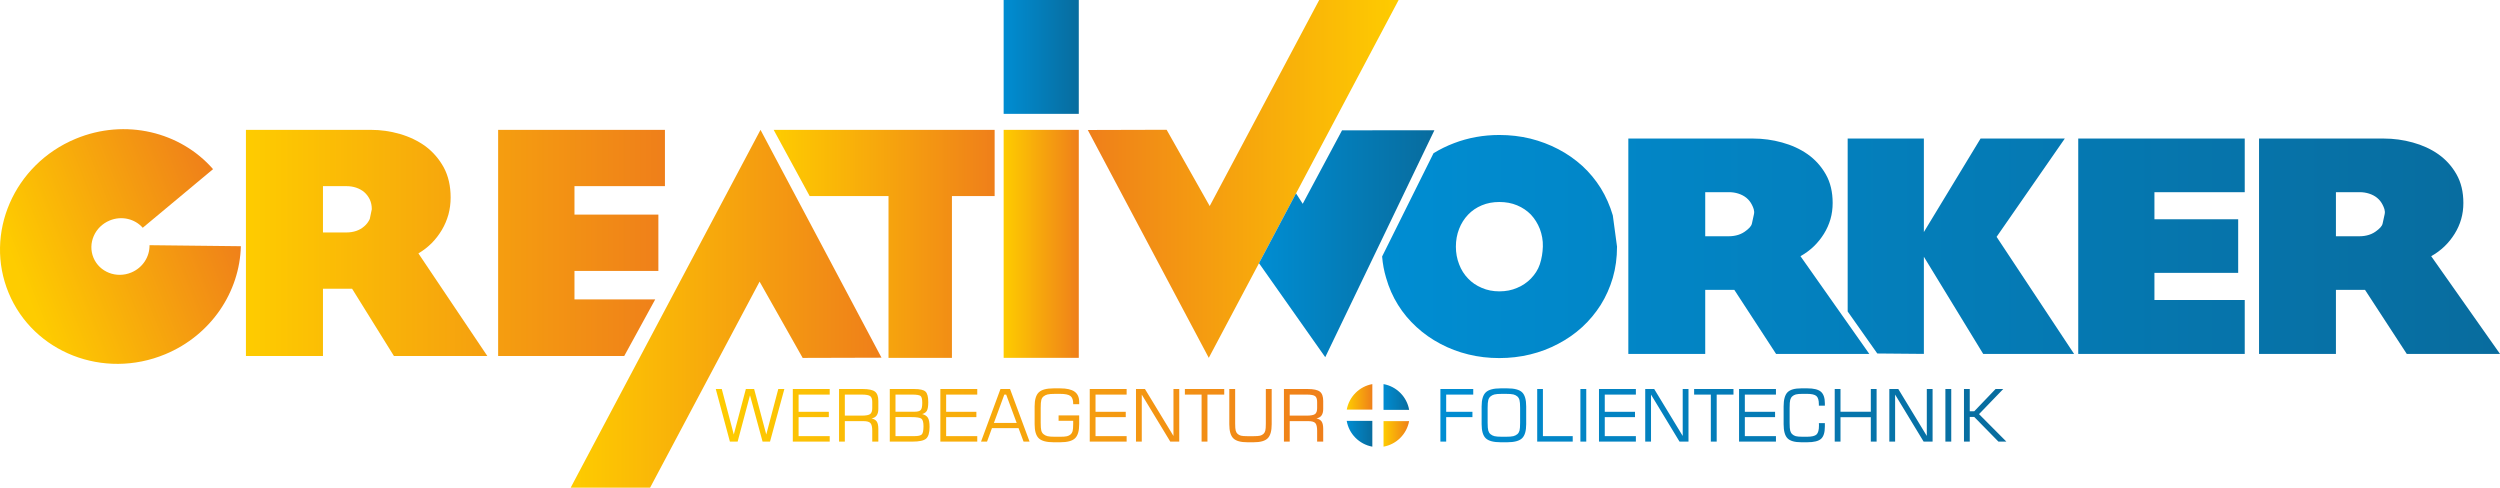 <?xml version="1.0" encoding="UTF-8"?>
<!DOCTYPE svg PUBLIC "-//W3C//DTD SVG 1.1//EN" "http://www.w3.org/Graphics/SVG/1.1/DTD/svg11.dtd">
<!-- Creator: CorelDRAW 2020 (64-Bit) -->
<svg xmlns="http://www.w3.org/2000/svg" xml:space="preserve" width="166.372mm" height="32.455mm" version="1.1" style="shape-rendering:geometricPrecision; text-rendering:geometricPrecision; image-rendering:optimizeQuality; fill-rule:evenodd; clip-rule:evenodd"
viewBox="0 0 16447.49 3208.49"
 xmlns:xlink="http://www.w3.org/1999/xlink"
 xmlns:xodm="http://www.corel.com/coreldraw/odm/2003">
 <defs>
  <style type="text/css">
   <![CDATA[
    .fil14 {fill:url(#id0)}
    .fil6 {fill:url(#id1)}
    .fil1 {fill:url(#id2)}
    .fil11 {fill:url(#id3)}
    .fil0 {fill:url(#id4)}
    .fil13 {fill:url(#id5)}
    .fil2 {fill:url(#id6)}
    .fil4 {fill:url(#id7)}
    .fil9 {fill:url(#id8)}
    .fil10 {fill:url(#id9)}
    .fil12 {fill:url(#id10)}
    .fil3 {fill:url(#id11)}
    .fil8 {fill:url(#id12)}
    .fil7 {fill:url(#id13)}
    .fil5 {fill:url(#id14)}
   ]]>
  </style>
  <linearGradient id="id0" gradientUnits="userSpaceOnUse" x1="9476.54" y1="2732.18" x2="13199.72" y2="2732.18">
   <stop offset="0" style="stop-opacity:1; stop-color:#008DD2"/>
   <stop offset="1" style="stop-opacity:1; stop-color:#086C9E"/>
  </linearGradient>
  <linearGradient id="id1" gradientUnits="userSpaceOnUse" x1="4709.02" y1="2732.18" x2="8705.31" y2="2732.18">
   <stop offset="0" style="stop-opacity:1; stop-color:#FECC00"/>
   <stop offset="1" style="stop-opacity:1; stop-color:#EF7F1A"/>
  </linearGradient>
  <linearGradient id="id2" gradientUnits="userSpaceOnUse" xlink:href="#id1" x1="3754.34" y1="2031.23" x2="5799.39" y2="2031.23">
  </linearGradient>
  <linearGradient id="id3" gradientUnits="userSpaceOnUse" xlink:href="#id0" x1="8283.01" y1="1603.38" x2="9437.07" y2="1603.38">
  </linearGradient>
  <linearGradient id="id4" gradientUnits="userSpaceOnUse" xlink:href="#id1" x1="1617.91" y1="1598.19" x2="4374.63" y2="1598.19">
  </linearGradient>
  <linearGradient id="id5" gradientUnits="userSpaceOnUse" xlink:href="#id0" x1="9102.34" y1="2611.73" x2="9270.91" y2="2611.73">
  </linearGradient>
  <linearGradient id="id6" gradientUnits="userSpaceOnUse" xlink:href="#id1" x1="9201.69" y1="1176.93" x2="7156.64" y2="1176.93">
  </linearGradient>
  <linearGradient id="id7" gradientUnits="userSpaceOnUse" xlink:href="#id1" x1="6603.14" y1="1604.08" x2="7097.45" y2="1604.08">
  </linearGradient>
  <linearGradient id="id8" gradientUnits="userSpaceOnUse" xlink:href="#id0" x1="6603.14" y1="374.56" x2="7097.45" y2="374.56">
  </linearGradient>
  <linearGradient id="id9" gradientUnits="userSpaceOnUse" xlink:href="#id0" x1="9093" y1="1621.73" x2="16447.64" y2="1621.73">
  </linearGradient>
  <linearGradient id="id10" gradientUnits="userSpaceOnUse" xlink:href="#id0" x1="8860.04" y1="2853.69" x2="9028.61" y2="2853.69">
  </linearGradient>
  <linearGradient id="id11" gradientUnits="userSpaceOnUse" xlink:href="#id1" x1="5089.78" y1="1604.08" x2="6543.61" y2="1604.08">
  </linearGradient>
  <linearGradient id="id12" gradientUnits="userSpaceOnUse" xlink:href="#id1" x1="9102.34" y1="2854.72" x2="9270.57" y2="2854.72">
  </linearGradient>
  <linearGradient id="id13" gradientUnits="userSpaceOnUse" xlink:href="#id1" x1="8860.39" y1="2611.03" x2="9028.61" y2="2611.03">
  </linearGradient>
  <linearGradient id="id14" gradientUnits="userSpaceOnUse" xlink:href="#id1" x1="152.63" y1="1881.38" x2="1498.03" y2="1346.05">
  </linearGradient>
 </defs>
 <g id="Ebene_x0020_1">
  <g id="_2441938119264">
   <path class="fil0" d="M4374.63 854.28l-1097.43 0 0 1487.88 829.61 0 203.91 -372.48 -531.26 0 0 -187.27 551.99 0 0 -370.42 -551.99 0 0 -187.27 595.17 0 0 -370.44zm-1934.41 0l-822.25 0 0 1487.88 506.83 0 0 -442.45 191.74 0 275.19 442.45 614.47 0 -453.5 -674.99c32.72,-19.54 62.17,-42.19 88.34,-68.6 25.54,-26.06 47.44,-54.89 66.1,-86.1 18.65,-31.54 33.05,-65.5 43.19,-101.52 9.5,-35.68 14.4,-72.71 14.4,-111.46 0,-75.82 -15.05,-141.66 -45.17,-197.91 -30.75,-55.91 -70.66,-101.87 -119.74,-138.91 -49.74,-36.01 -106.03,-63.12 -168.84,-81.29 -62.5,-18.17 -125.98,-27.1 -190.76,-27.1zm5.89 522.03c0,-24 -4.59,-45.27 -13.42,-64.14 -9.15,-18.86 -21.27,-34.99 -36.65,-48.36 -15.06,-12.68 -32.72,-22.29 -52.68,-29.15 -19.63,-6.51 -40.57,-9.94 -62.17,-9.94l-156.4 0 0 304.56 156.4 0c21.6,0 42.54,-3.43 62.17,-9.94 19.96,-6.87 37.63,-16.81 52.68,-30.19 15.37,-12.69 27.49,-28.81 36.65,-48.36l13.42 -64.48z"/>
   <polygon class="fil1" points="3754.38,3208.5 4276.9,3208.5 4997.3,1852.78 5280.74,2354.72 5799.4,2353.26 5003.37,854.28 "/>
   <polygon class="fil2" points="7952.59,2354.2 7156.57,855.21 7675.22,853.78 7958.66,1355.71 8679.06,0 9201.58,0 "/>
   <polygon class="fil3" points="5089.86,854.28 6543.74,854.28 6543.74,1289.82 6262.77,1289.82 6262.77,2354.2 5845.51,2354.2 5845.51,1289.82 5326.7,1289.82 "/>
   <polygon class="fil4" points="7097.31,2354.2 7097.31,854.28 6602.98,854.28 6602.98,2354.2 "/>
   <path class="fil5" d="M497.7 913.1c327.23,-136.08 690.18,-45.37 904,199.73l-462.6 385.65c-51.66,-58.81 -139.02,-80.48 -217.8,-47.72 -98.03,40.77 -145.65,150.4 -106.35,244.88 39.29,94.47 150.61,138.02 248.65,97.25 75.97,-31.61 121.64,-104.57 120.06,-179.79l600.95 6.77c-7.4,299.33 -194.17,584.56 -497.42,710.66 -406.11,168.9 -867.32,-11.48 -1030.1,-402.88 -162.79,-391.4 34.48,-845.65 440.61,-1014.56l0 0z"/>
   <path class="fil6" d="M4709.05 2559.31l39.5 0 79.02 299.3 79.4 -299.3 54.42 0 79.88 299.3 79.01 -299.3 39.99 0 -94.32 346.03 -49.02 0 -82.74 -304.69 -81.31 304.69 -50.86 0 -92.97 -346.03zm2266.31 -4.29l-43.95 0c-46.47,0 -78.92,8.72 -97.17,26.18 -18.33,17.47 -27.45,48.23 -27.45,92.43l0 117.39c0,44.36 9.12,75.21 27.45,92.58 18.25,17.37 50.7,26.03 97.17,26.03l43.95 0c46.49,0 78.94,-8.66 97.18,-26.03 18.33,-17.37 27.44,-48.22 27.44,-92.58l0 -57.99 -135.57 0 0 35.24 96.06 0 0 21.31c0,22.14 -1.27,37.78 -3.81,46.99 -2.62,9.1 -6.98,16.25 -13.17,21.56 -6.66,5.57 -14.59,9.53 -23.72,11.81 -9.12,2.3 -24.75,3.5 -46.72,3.5l-30.47 0c-24.36,0 -41.56,-1.33 -51.64,-3.95 -10.06,-2.63 -18.72,-7.08 -26.01,-13.26 -6.67,-5.71 -11.43,-13.33 -14.13,-22.93 -2.69,-9.61 -4.04,-26.81 -4.04,-51.57l0 -98.61c0,-24.91 1.35,-42.19 4.04,-51.79 2.7,-9.61 7.45,-17.22 14.13,-22.93 7.29,-6.19 16.1,-10.63 26.49,-13.25 10.39,-2.62 27.44,-3.96 51.16,-3.96l30.47 0c34.11,0 57.19,4.69 69.25,14.05 12.14,9.35 18.16,26.01 18.16,49.81l0 4.21 39.5 0 0 -14.67c0,-30.72 -10.06,-53.32 -30.3,-67.85 -20.23,-14.5 -51.71,-21.73 -94.32,-21.73zm-1759.48 350.32l0 -346.03 242.75 0 0 36.65 -204.68 0 0 113.28 198.89 0 0 35.22 -198.89 0 0 124.69 204.68 0 0 36.18 -242.75 0zm452.73 -309.38l-110.43 0 0 138.5 110.43 0c28.8,0 47.67,-3.57 56.57,-10.7 8.96,-7.15 13.4,-19.92 13.4,-38.32l0 -40.46c0,-18.71 -4.28,-31.58 -12.93,-38.55 -8.56,-6.98 -27.6,-10.48 -57.03,-10.48zm-148.5 309.38l0 -346.03 156.19 0c38.87,0 65.6,5.78 80.28,17.3 14.68,11.5 21.98,32.04 21.98,61.64l0 52.28c0,18.16 -3.65,32.43 -11.03,42.74 -7.37,10.32 -18.56,16.75 -33.63,19.37 16.42,3.9 28.01,10.95 34.67,21.18 6.66,10.25 9.99,26.34 9.99,48.4l0 83.13 -39.99 0 0 -71.31c0,-24.76 -3.89,-41.49 -11.74,-50.31 -7.85,-8.72 -23.15,-13.08 -45.93,-13.08l-122.71 0 0 134.7 -38.07 0zm371.33 -196.58l124.78 0c20.32,0 33.87,-3.65 40.86,-10.93 6.98,-7.3 10.47,-23.32 10.47,-48.16 0,-23.72 -3.73,-38.56 -11.18,-44.66 -7.38,-6.01 -26.34,-9.04 -56.88,-9.04l-108.04 0 0 112.8zm0 160.4l126.12 0c22.94,0 38.32,-3.48 46.26,-10.55 7.85,-7.06 11.81,-25.47 11.81,-55.05 0,-24.97 -4.44,-41.17 -13.25,-48.54 -8.8,-7.38 -31.73,-11.02 -68.7,-11.02l-102.25 0 0 125.17zm-37.6 36.18l0 -346.03 160.95 0c37.2,0 61.88,5.63 74.02,16.98 12.13,11.25 18.24,34.33 18.24,69.25 0,26.8 -3.02,45.52 -8.97,56.32 -5.95,10.78 -16.42,18.16 -31.49,22.2 18.32,4.61 31.01,12.86 38.24,24.74 7.21,11.82 10.78,31.81 10.78,59.82 0,38.16 -7.53,63.78 -22.52,76.95 -15,13.17 -45.14,19.75 -90.36,19.75l-148.89 0zm332.77 0l0 -346.03 242.75 0 0 36.65 -204.68 0 0 113.28 198.89 0 0 35.22 -198.89 0 0 124.69 204.68 0 0 36.18 -242.75 0zm352.22 -122.8l149.93 0 -69.09 -186.5 -12.3 0 -68.54 186.5zm-84.63 122.8l127.86 -346.03 62.98 0 128.52 346.03 -39.5 0 -33 -88.52 -175.08 0 -32.28 88.52 -39.5 0zm715.21 0l0 -346.03 242.74 0 0 36.65 -204.67 0 0 113.28 198.89 0 0 35.22 -198.89 0 0 124.69 204.67 0 0 36.18 -242.74 0zm304.23 0l0 -346.03 59.02 0 187.53 308.83 0 -308.83 38.07 0 0 346.03 -59.02 0 -187.53 -309.3 0 309.3 -38.07 0zm321.67 -309.38l0 -36.65 258.93 0 0 36.65 -110.43 0 0 309.38 -38.56 0 0 -309.38 -109.95 0zm292.24 -36.65l38.56 0 0 227.12c0,22.28 1.2,37.92 3.57,46.71 2.46,8.82 6.58,15.96 12.46,21.35 6.19,5.63 13.64,9.51 22.21,11.81 8.64,2.21 23.48,3.32 44.51,3.32l36.32 0c21.19,0 36.18,-1.11 44.82,-3.32 8.74,-2.3 16.1,-6.18 22.37,-11.81 5.71,-5.24 9.77,-12.3 12.06,-21.12 2.29,-8.87 3.49,-24.51 3.49,-46.95l0 -227.12 38.56 0 0 231.8c0,44.11 -8.72,74.97 -26.18,92.34 -17.38,17.45 -48.14,26.18 -92.34,26.18l-41.88 0c-44.1,0 -74.97,-8.73 -92.34,-26.18 -17.45,-17.38 -26.18,-48.23 -26.18,-92.34l0 -231.8zm507.86 36.65l-110.43 0 0 138.5 110.43 0c28.8,0 47.67,-3.57 56.57,-10.7 8.96,-7.15 13.4,-19.92 13.4,-38.32l0 -40.46c0,-18.71 -4.28,-31.58 -12.93,-38.55 -8.56,-6.98 -27.6,-10.48 -57.03,-10.48zm-148.5 309.38l0 -346.03 156.19 0c38.87,0 65.6,5.78 80.28,17.3 14.68,11.5 21.98,32.04 21.98,61.64l0 52.28c0,18.16 -3.65,32.43 -11.03,42.74 -7.37,10.32 -18.56,16.75 -33.63,19.37 16.42,3.9 28.01,10.95 34.67,21.18 6.66,10.25 9.99,26.34 9.99,48.4l0 83.13 -39.99 0 0 -71.31c0,-24.76 -3.89,-41.49 -11.74,-50.31 -7.85,-8.72 -23.15,-13.08 -45.93,-13.08l-122.71 0 0 134.7 -38.07 0z"/>
   <path class="fil7" d="M8860.32 2694.83c15.63,-85.25 82.93,-152.42 168.26,-167.85l0 167.85 -168.26 0z"/>
   <path class="fil8" d="M9270.5 2770.75l-168.26 0 0 167.84c85.33,-15.42 152.63,-82.61 168.26,-167.84z"/>
   <polygon class="fil9" points="6602.98,749.02 7097.31,749.02 7097.31,0 6602.98,0 "/>
   <path class="fil10" d="M10638.4 1622.88c0,72.18 -9.13,140.42 -27.75,204.76 -18.96,64.36 -45.41,123.76 -79.37,178 -34.28,54.22 -75.11,102.89 -122.14,146.32 -47.69,43.45 -100.26,80.02 -157.75,110.05 -57.49,30.72 -118.88,53.91 -184.52,69.92 -65.64,15.99 -133.26,23.83 -203.47,23.83 -69.88,0 -137.5,-7.84 -202.49,-23.83 -65.64,-16.02 -127.05,-39.21 -184.52,-69.92 -57.15,-30.03 -109.42,-66.6 -156.77,-110.05 -47.67,-43.43 -88.51,-92.1 -122.15,-146.32 -33.97,-54.23 -60.09,-113.64 -78.38,-178 -13.46,-44.48 -22.14,-91.21 -26.15,-140.17l338.09 -679.34c42.08,-26.04 87.27,-48.23 135.49,-66.52 93.4,-35.61 192.7,-53.57 297.86,-53.57 69.88,0 138.16,7.84 204.11,23.84 65.66,16.64 127.06,39.84 184.2,69.88 57.49,30.05 109.75,66.63 157.77,110.07 47.02,43.43 87.2,92.09 121.16,146.3 33.63,54.88 60.08,114.65 79.04,178.98l27.75 205.78zm-487.93 0c1.46,-42.11 -6.53,-81.01 -19.92,-116.94 -14.04,-35.59 -33.65,-66.94 -58.46,-93.74 -25.49,-26.12 -55.86,-46.69 -91.14,-61.38 -34.93,-14.71 -73.81,-21.89 -116.59,-21.89 -42.13,0 -80.67,7.18 -115.62,21.89 -35.26,14.69 -65.33,35.26 -90.15,61.38 -25.47,26.8 -45.39,58.15 -59.11,93.74 -14.05,35.94 -21.24,74.81 -21.24,116.94 0,41.47 7.19,80.01 21.24,115.92 13.72,36.25 33.64,67.62 59.11,93.74 24.82,26.13 54.89,46.7 90.15,61.4 34.95,15.35 73.48,22.86 115.62,22.86 42.78,0 81.66,-7.5 116.59,-22.86 35.28,-14.7 65.65,-35.27 91.14,-61.4 24.8,-26.12 46.31,-56.8 58.46,-93.74 12.55,-38.12 18.56,-76.86 19.92,-115.92zm1534.28 705.44l-274.69 -421.32 -191.38 0 0 421.32 -505.9 0 0 -1416.8 820.75 0c64.66,0 128.02,8.56 190.39,25.81 62.7,17.34 119.23,42.65 168.54,77.41 49.31,34.77 89.15,78.87 119.53,132.26 30.36,53.37 45.07,116.28 45.07,188.44 0,36.91 -4.66,72.28 -14.37,106.18 -9.86,34.34 -24.43,66.67 -43.11,96.65 -18.52,29.75 -40.42,57.24 -65.97,81.99 -26.04,25.19 -55.52,46.69 -88.18,65.3l452.67 642.76 -613.33 0zm-145.33 -919.7c4.86,-22.33 -4.46,-43.18 -13.41,-61.08 -9.01,-18.02 -21.15,-33.43 -36.58,-46.05 -14.92,-12.19 -32.64,-21.35 -52.58,-27.76 -19.55,-6.3 -40.52,-9.47 -62.04,-9.47l-156.13 0 0 290.01 156.13 0c21.54,0 42.49,-3.18 62.04,-9.48 19.94,-6.42 37.34,-16.28 52.58,-28.73 15.11,-12.35 32.16,-25.78 36.58,-46.04l13.41 -61.41zm1508.03 919.7l-390.29 -639.15 0 639.15 -306.48 -2.73 -194.85 -276.4 0 -1137.67 501.34 0 0 615.01 372.98 -615.01 554.24 0 -448.75 646.67 509.81 770.13 -597.98 0zm625.27 0l0 -1416.8 1095.4 0 0 352.74 -594.08 0 0 178.3 550.96 0 0 352.72 -550.96 0 0 178.36 594.08 0 0 354.67 -1095.4 0zm2161.41 0l-274.66 -421.32 -191.38 0 0 421.32 -505.9 0 0 -1416.8 820.74 0c64.66,0 128.09,8.62 190.4,25.81 62.63,17.27 119.3,42.72 168.54,77.41 49.25,34.71 89.22,78.93 119.52,132.26 30.3,53.31 45.09,116.28 45.09,188.44 0,36.91 -4.74,72.34 -14.37,106.18 -9.8,34.27 -24.5,66.74 -43.12,96.65 -18.47,29.69 -40.5,57.32 -65.97,81.99 -25.98,25.13 -55.52,46.69 -88.18,65.3l452.66 642.76 -613.35 0zm-145.32 -919.7c4.86,-22.33 -4.46,-43.18 -13.4,-61.08 -9,-18.02 -21.21,-33.5 -36.57,-46.05 -14.86,-12.14 -32.7,-21.4 -52.58,-27.76 -19.5,-6.23 -40.65,-9.47 -62.06,-9.47l-156.11 0 0 290.01 156.11 0c21.56,0 42.57,-3.25 62.06,-9.48 19.88,-6.35 37.41,-16.34 52.58,-28.73 15.03,-12.29 32.15,-25.78 36.57,-46.04l13.4 -61.41z"/>
   <polygon class="fil11" points="8718.78,2349.93 8282.99,1731.45 8526.58,1272.29 8570.57,1340.81 8829.29,857.46 9436.98,856.82 "/>
   <path class="fil12" d="M9028.57 2938.59c-85.95,-15.54 -153.62,-83.6 -168.6,-169.72l168.6 0 0 169.72z"/>
   <path class="fil13" d="M9102.24 2526.98l0 169.73 168.6 0c-14.98,-86.14 -82.66,-154.2 -168.6,-169.73z"/>
   <path class="fil14" d="M9476.37 2905.33l0 -346.03 216.09 0 0 36.65 -178.02 0 0 113.28 172.71 0 0 35.22 -172.71 0 0 160.87 -38.07 0zm2413.85 -350.32l-40.45 0c-42.99,0 -72.9,8.65 -89.87,26.03 -16.97,17.36 -25.47,48.21 -25.47,92.58l0 117.31c0,44.35 8.49,75.2 25.47,92.58 16.97,17.38 46.88,26.11 89.87,26.11l40.45 0c43.64,0 73.86,-7.53 90.53,-22.62 16.66,-15 24.99,-41.81 24.99,-80.28l0 -22.77 -39.28 0c0.16,2 0.24,4.21 0.32,6.51 0.08,2.3 0.16,5.63 0.16,9.98 0,28.47 -5.31,47.85 -15.79,57.91 -10.55,10.07 -31.81,15.08 -63.77,15.08l-26.73 0c-21.82,0 -37.29,-1.26 -46.34,-3.82 -9.11,-2.62 -16.82,-6.88 -23.15,-12.93 -6.35,-5.86 -10.8,-13.54 -13.42,-23.08 -2.53,-9.6 -3.81,-26.89 -3.81,-51.95l0 -98.53c0,-25.22 1.28,-42.6 3.81,-52.11 2.62,-9.52 7.07,-17.21 13.42,-23.07 6.34,-6.05 14.28,-10.32 23.8,-12.94 9.59,-2.55 24.82,-3.81 45.69,-3.81l26.73 0c31.18,0 52.12,4.83 62.83,14.42 10.72,9.61 16.03,27.46 16.03,53.64l0 9.51 39.51 0 0 -15.08c0,-35.85 -8.58,-61.24 -25.79,-76.22 -17.21,-15 -47.12,-22.46 -89.72,-22.46zm-1974.22 0l-43.63 0c-46.65,0 -79.09,8.72 -97.34,26.18 -18.32,17.47 -27.44,48.23 -27.44,92.5l0 117.24c0,44.44 9.12,75.29 27.44,92.66 18.25,17.37 50.69,26.03 97.34,26.03l43.63 0c46.48,0 78.93,-8.66 97.26,-26.03 18.32,-17.37 27.52,-48.22 27.52,-92.66l0 -117.24c0,-44.65 -9.05,-75.68 -27.05,-92.89 -18.08,-17.22 -50.61,-25.79 -97.73,-25.79zm-11.34 36.18l-21.42 0c-24.27,0 -41.48,1.34 -51.56,3.96 -10.08,2.62 -18.72,7.06 -26.03,13.25 -6.81,5.87 -11.58,13.81 -14.35,23.8 -2.78,9.99 -4.2,27.13 -4.2,51.4l0 98.06c0,24.19 1.42,41.17 4.2,51 2.78,9.85 7.54,17.69 14.35,23.57 7.31,6.18 15.95,10.63 26.03,13.26 10.07,2.62 27.29,3.95 51.56,3.95l21.42 0c24.28,0 41.56,-1.33 51.8,-3.95 10.23,-2.63 18.95,-7.08 26.26,-13.26 6.66,-5.71 11.34,-13.42 14.04,-23 2.7,-9.59 4.04,-26.73 4.04,-51.57l0 -98.44c0,-24.36 -1.42,-41.49 -4.2,-51.48 -2.78,-10.01 -7.53,-17.93 -14.36,-23.8 -7.14,-6.05 -15.7,-10.32 -25.77,-12.94 -10.08,-2.55 -27.37,-3.81 -51.8,-3.81zm208.55 314.14l0 -346.03 37.61 0 0 309.85 196.09 0 0 36.18 -233.69 0zm284.23 0l0 -346.03 38.56 0 0 346.03 -38.56 0zm122.24 0l0 -346.03 242.74 0 0 36.65 -204.67 0 0 113.28 198.88 0 0 35.22 -198.88 0 0 124.69 204.67 0 0 36.18 -242.74 0zm304.22 0l0 -346.03 59.02 0 187.54 308.83 0 -308.83 38.07 0 0 346.03 -59.03 0 -187.53 -309.3 0 309.3 -38.07 0zm321.67 -309.38l0 -36.65 258.93 0 0 36.65 -110.43 0 0 309.38 -38.55 0 0 -309.38 -109.96 0zm295.58 309.38l0 -346.03 242.75 0 0 36.65 -204.68 0 0 113.28 198.89 0 0 35.22 -198.89 0 0 124.69 204.68 0 0 36.18 -242.75 0zm629.39 0l0 -346.03 38.07 0 0 149.45 199.43 0 0 -149.45 38.08 0 0 346.03 -38.08 0 0 -160.4 -199.43 0 0 160.4 -38.07 0zm359.28 0l0 -346.03 59.02 0 187.53 308.83 0 -308.83 38.07 0 0 346.03 -59.02 0 -187.53 -309.3 0 309.3 -38.07 0zm368.8 0l0 -346.03 38.56 0 0 346.03 -38.56 0zm122.24 0l0 -346.03 38.07 0 0 146.6 29.51 0 140.42 -146.6 50.45 0 -159.45 165.23 179.91 180.79 -52.28 0 -159.06 -162.22 -29.51 0 0 162.22 -38.07 0z"/>
  </g>
 </g>
</svg>
